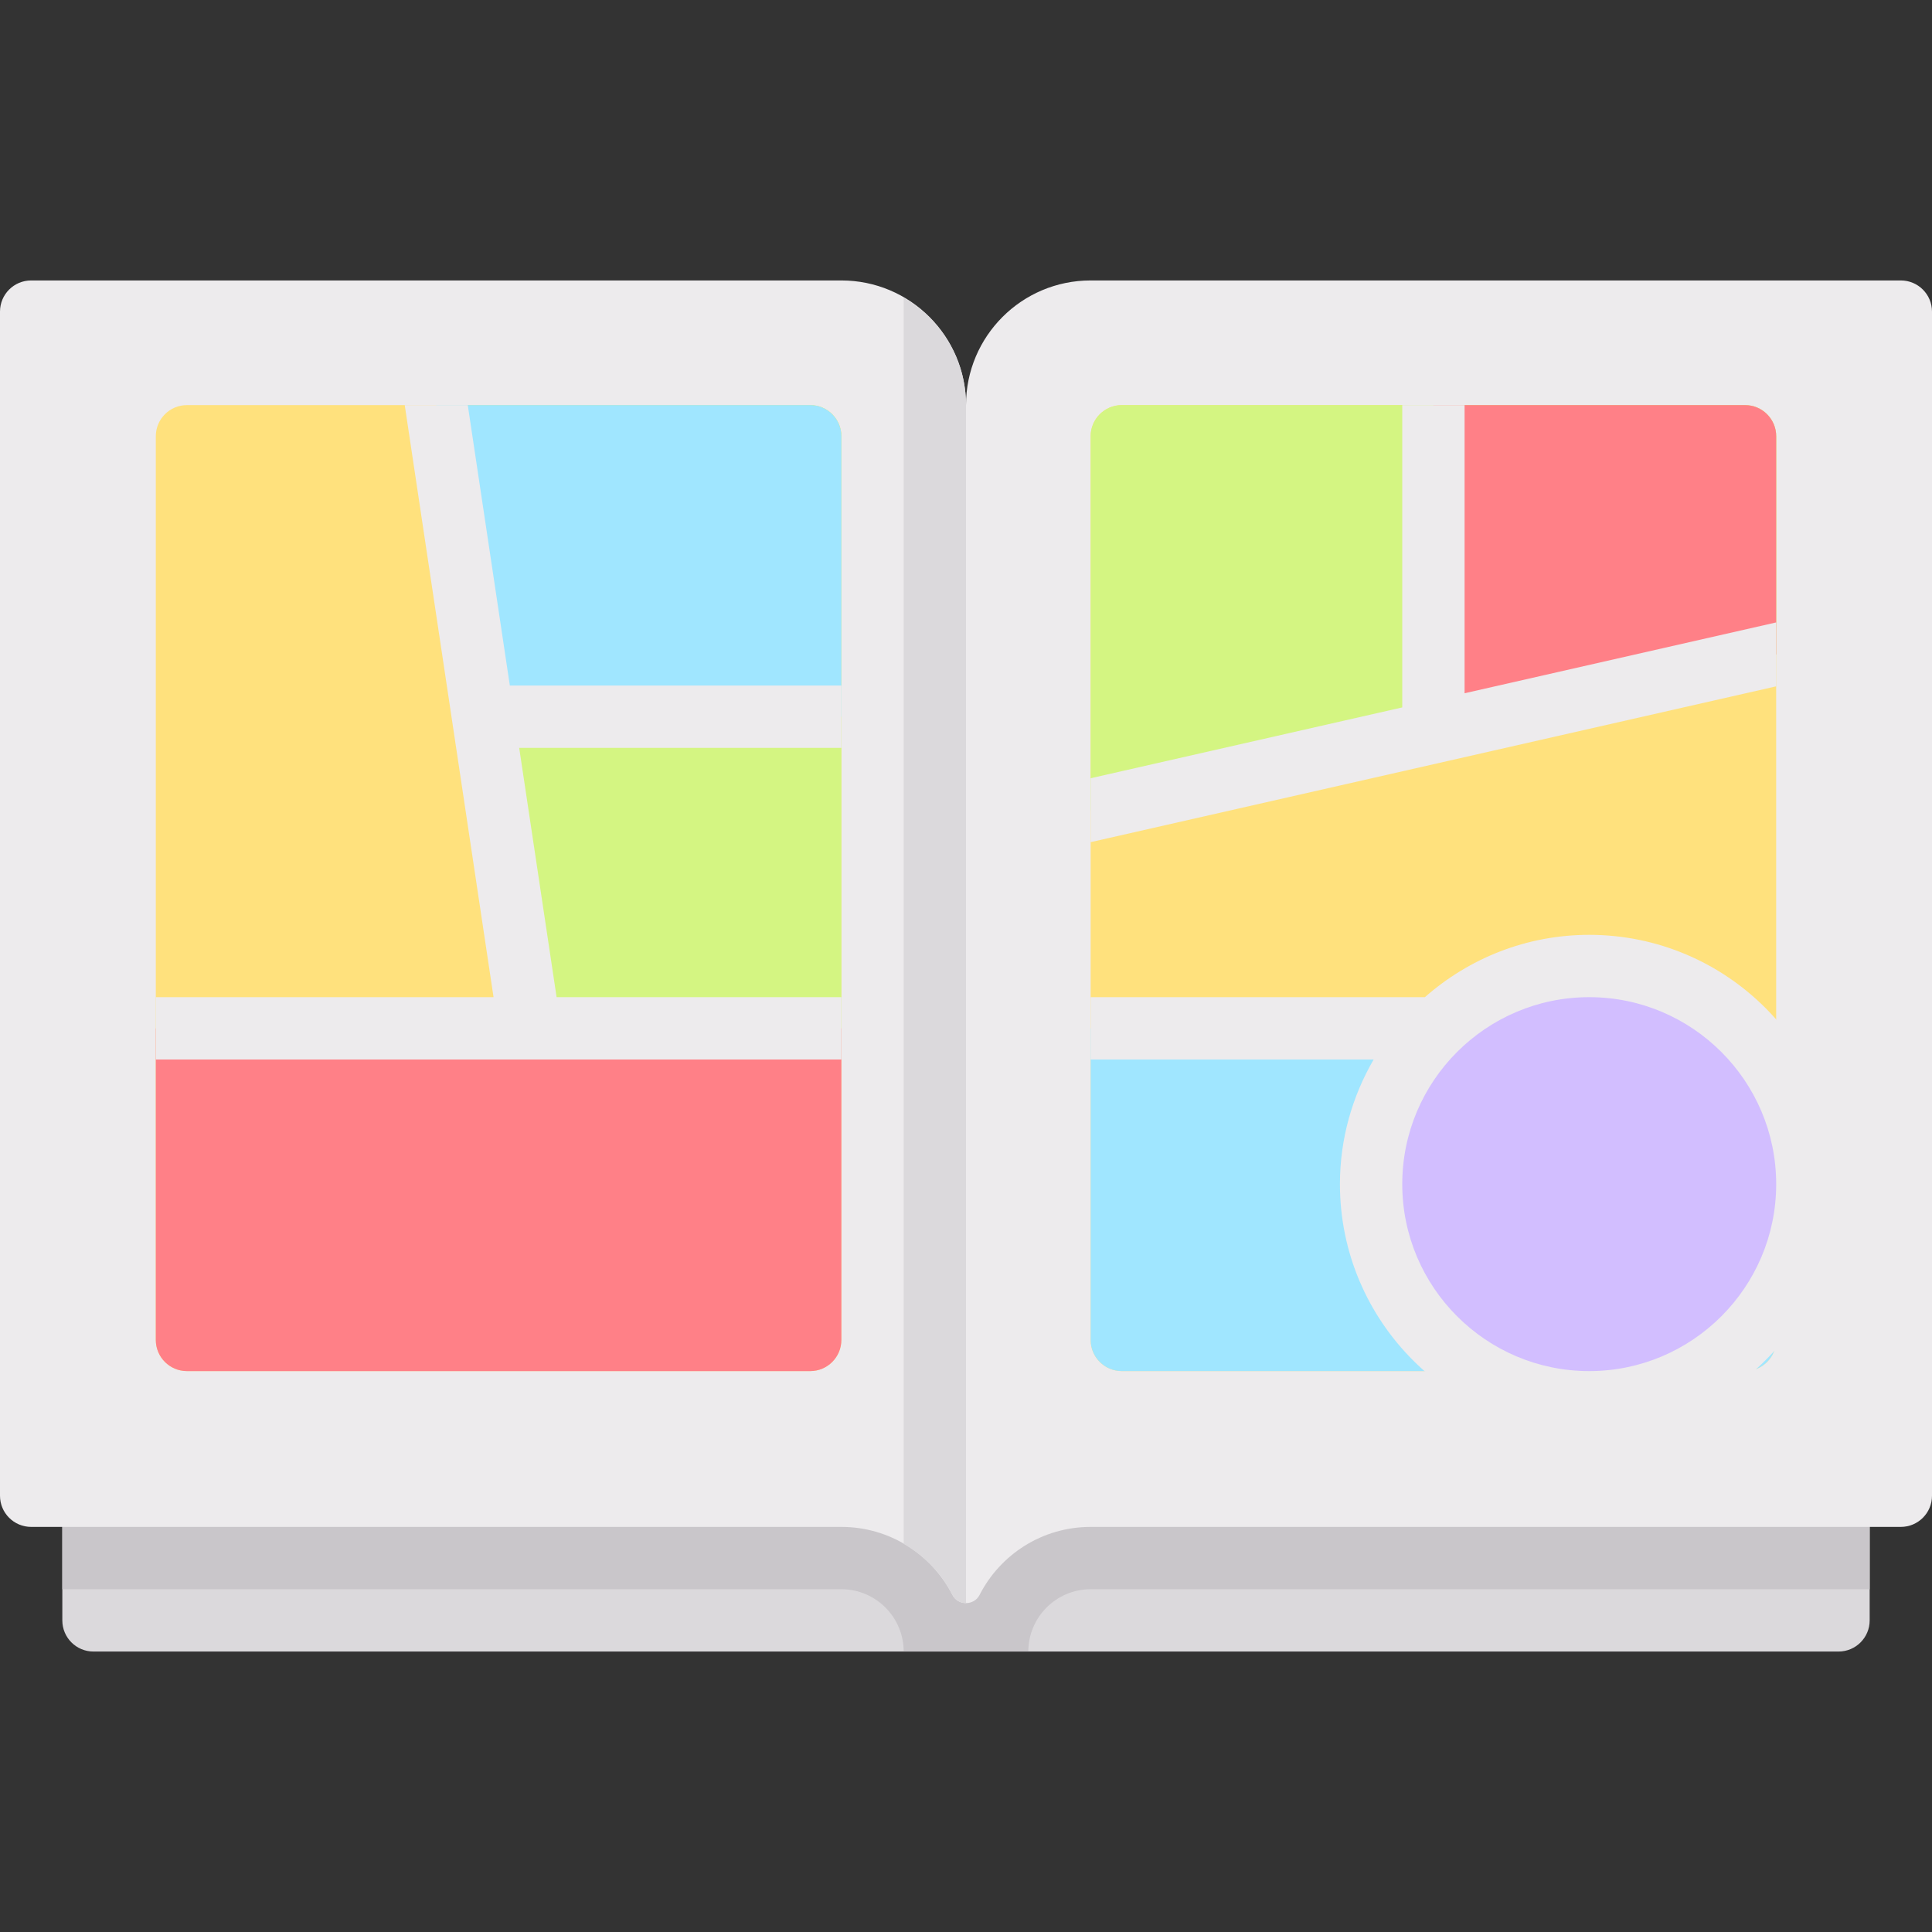 <?xml version="1.0" encoding="iso-8859-1"?>
<!-- Generator: Adobe Illustrator 19.0.0, SVG Export Plug-In . SVG Version: 6.00 Build 0)  -->
<svg version="1.1" id="Capa_1" xmlns="http://www.w3.org/2000/svg" xmlns:xlink="http://www.w3.org/1999/xlink" x="0px" y="0px"
	 viewBox="0 0 512 512" style="enable-background:new 0 0 512 512;" xml:space="preserve">
<rect x="0" y="0" width="512" height="512" fill="#333333" stroke="none"/>
<path style="fill:#DBD9DC;" d="M16.516,396.387v33.032c0,4.56,3.697,8.258,8.258,8.258h462.452c4.56,0,8.258-3.698,8.258-8.258
	v-33.032H16.516z"/>
<path style="fill:#C9C6CA;" d="M289.032,421.161h206.452v-24.774H16.516v24.774h206.452c9.107,0,16.516,7.409,16.516,16.516h33.032
	C272.516,428.57,279.925,421.161,289.032,421.161z"/>
<path style="fill:#EDEBED;" d="M503.742,74.323h-214.71c-18.243,0-33.032,14.789-33.032,33.032
	c0-18.243-14.789-33.032-33.032-33.032H8.258C3.697,74.323,0,78.02,0,82.581v313.806c0,4.561,3.697,8.258,8.258,8.258h214.71
	c12.842,0,23.972,7.328,29.437,18.03c1.472,2.883,5.718,2.883,7.19,0c5.465-10.702,16.595-18.03,29.437-18.03h214.71
	c4.561,0,8.258-3.697,8.258-8.258V82.581C512,78.02,508.303,74.323,503.742,74.323z"/>
<path style="fill:#FFE17D;" d="M214.71,363.355H49.548c-4.561,0-8.258-3.697-8.258-8.258V115.613c0-4.561,3.697-8.258,8.258-8.258
	H214.71c4.561,0,8.258,3.697,8.258,8.258v239.484C222.968,359.658,219.27,363.355,214.71,363.355z"/>
<path style="fill:#D4F582;" d="M115.613,107.355l24.774,165.161h82.581V115.613c0-4.561-3.697-8.258-8.258-8.258
	C214.71,107.355,115.613,107.355,115.613,107.355z"/>
<path style="fill:#DBD9DC;" d="M239.484,78.904V409.13c5.497,3.188,10.022,7.868,12.921,13.546c0.736,1.442,2.165,2.163,3.595,2.163
	V107.355C256,95.159,249.316,84.626,239.484,78.904z"/>
<path style="fill:#A0E6FF;" d="M222.968,189.935v-74.323c0-4.561-3.697-8.258-8.258-8.258h-99.097L128,189.935H222.968z"/>
<path style="fill:#FF8087;" d="M214.71,363.355H49.548c-4.561,0-8.258-3.697-8.258-8.258v-82.581h181.677v82.581
	C222.968,359.658,219.27,363.355,214.71,363.355z"/>
<polygon style="fill:#EDEBED;" points="222.968,198.194 222.968,181.677 135.114,181.677 123.964,107.355 107.258,107.355 
	130.797,264.258 41.29,264.258 41.29,280.774 222.968,280.774 222.968,264.258 147.504,264.258 137.592,198.194 "/>
<path style="fill:#FFE17D;" d="M462.452,363.355H297.29c-4.561,0-8.258-3.697-8.258-8.258V115.613c0-4.561,3.697-8.258,8.258-8.258
	h165.161c4.561,0,8.258,3.697,8.258,8.258v239.484C470.71,359.658,467.012,363.355,462.452,363.355z"/>
<path style="fill:#A0E6FF;" d="M462.452,363.355H297.29c-4.561,0-8.258-3.697-8.258-8.258v-82.581H470.71v82.581
	C470.71,359.658,467.012,363.355,462.452,363.355z"/>
<circle style="fill:#D2BEFF;" cx="421.16" cy="313.81" r="57.806"/>
<path style="fill:#D4F582;" d="M470.71,173.419l-181.677,41.29v-99.097c0-4.561,3.697-8.258,8.258-8.258h165.161
	c4.561,0,8.258,3.697,8.258,8.258L470.71,173.419L470.71,173.419z"/>
<path style="fill:#FF8087;" d="M462.452,107.355h-82.581v86.71l90.839-20.645v-57.806
	C470.71,111.052,467.012,107.355,462.452,107.355z"/>
<g>
	<path style="fill:#EDEBED;" d="M421.161,247.742c-16.69,0-31.909,6.271-43.55,16.516h-88.579v16.516h75.004
		c-5.65,9.731-8.94,20.993-8.94,33.032c0,36.427,29.637,66.065,66.065,66.065s66.065-29.637,66.065-66.065
		S457.589,247.742,421.161,247.742z M421.161,363.355c-27.323,0-49.548-22.226-49.548-49.548c0-27.323,22.226-49.548,49.548-49.548
		s49.548,22.226,49.548,49.548C470.71,341.129,448.484,363.355,421.161,363.355z"/>
	<polygon style="fill:#EDEBED;" points="289.032,223.178 470.71,181.886 470.71,164.949 388.129,183.718 388.129,107.355 
		371.613,107.355 371.613,187.472 289.032,206.241 	"/>
</g>
<g>
</g>
<g>
</g>
<g>
</g>
<g>
</g>
<g>
</g>
<g>
</g>
<g>
</g>
<g>
</g>
<g>
</g>
<g>
</g>
<g>
</g>
<g>
</g>
<g>
</g>
<g>
</g>
<g>
</g>
</svg>
